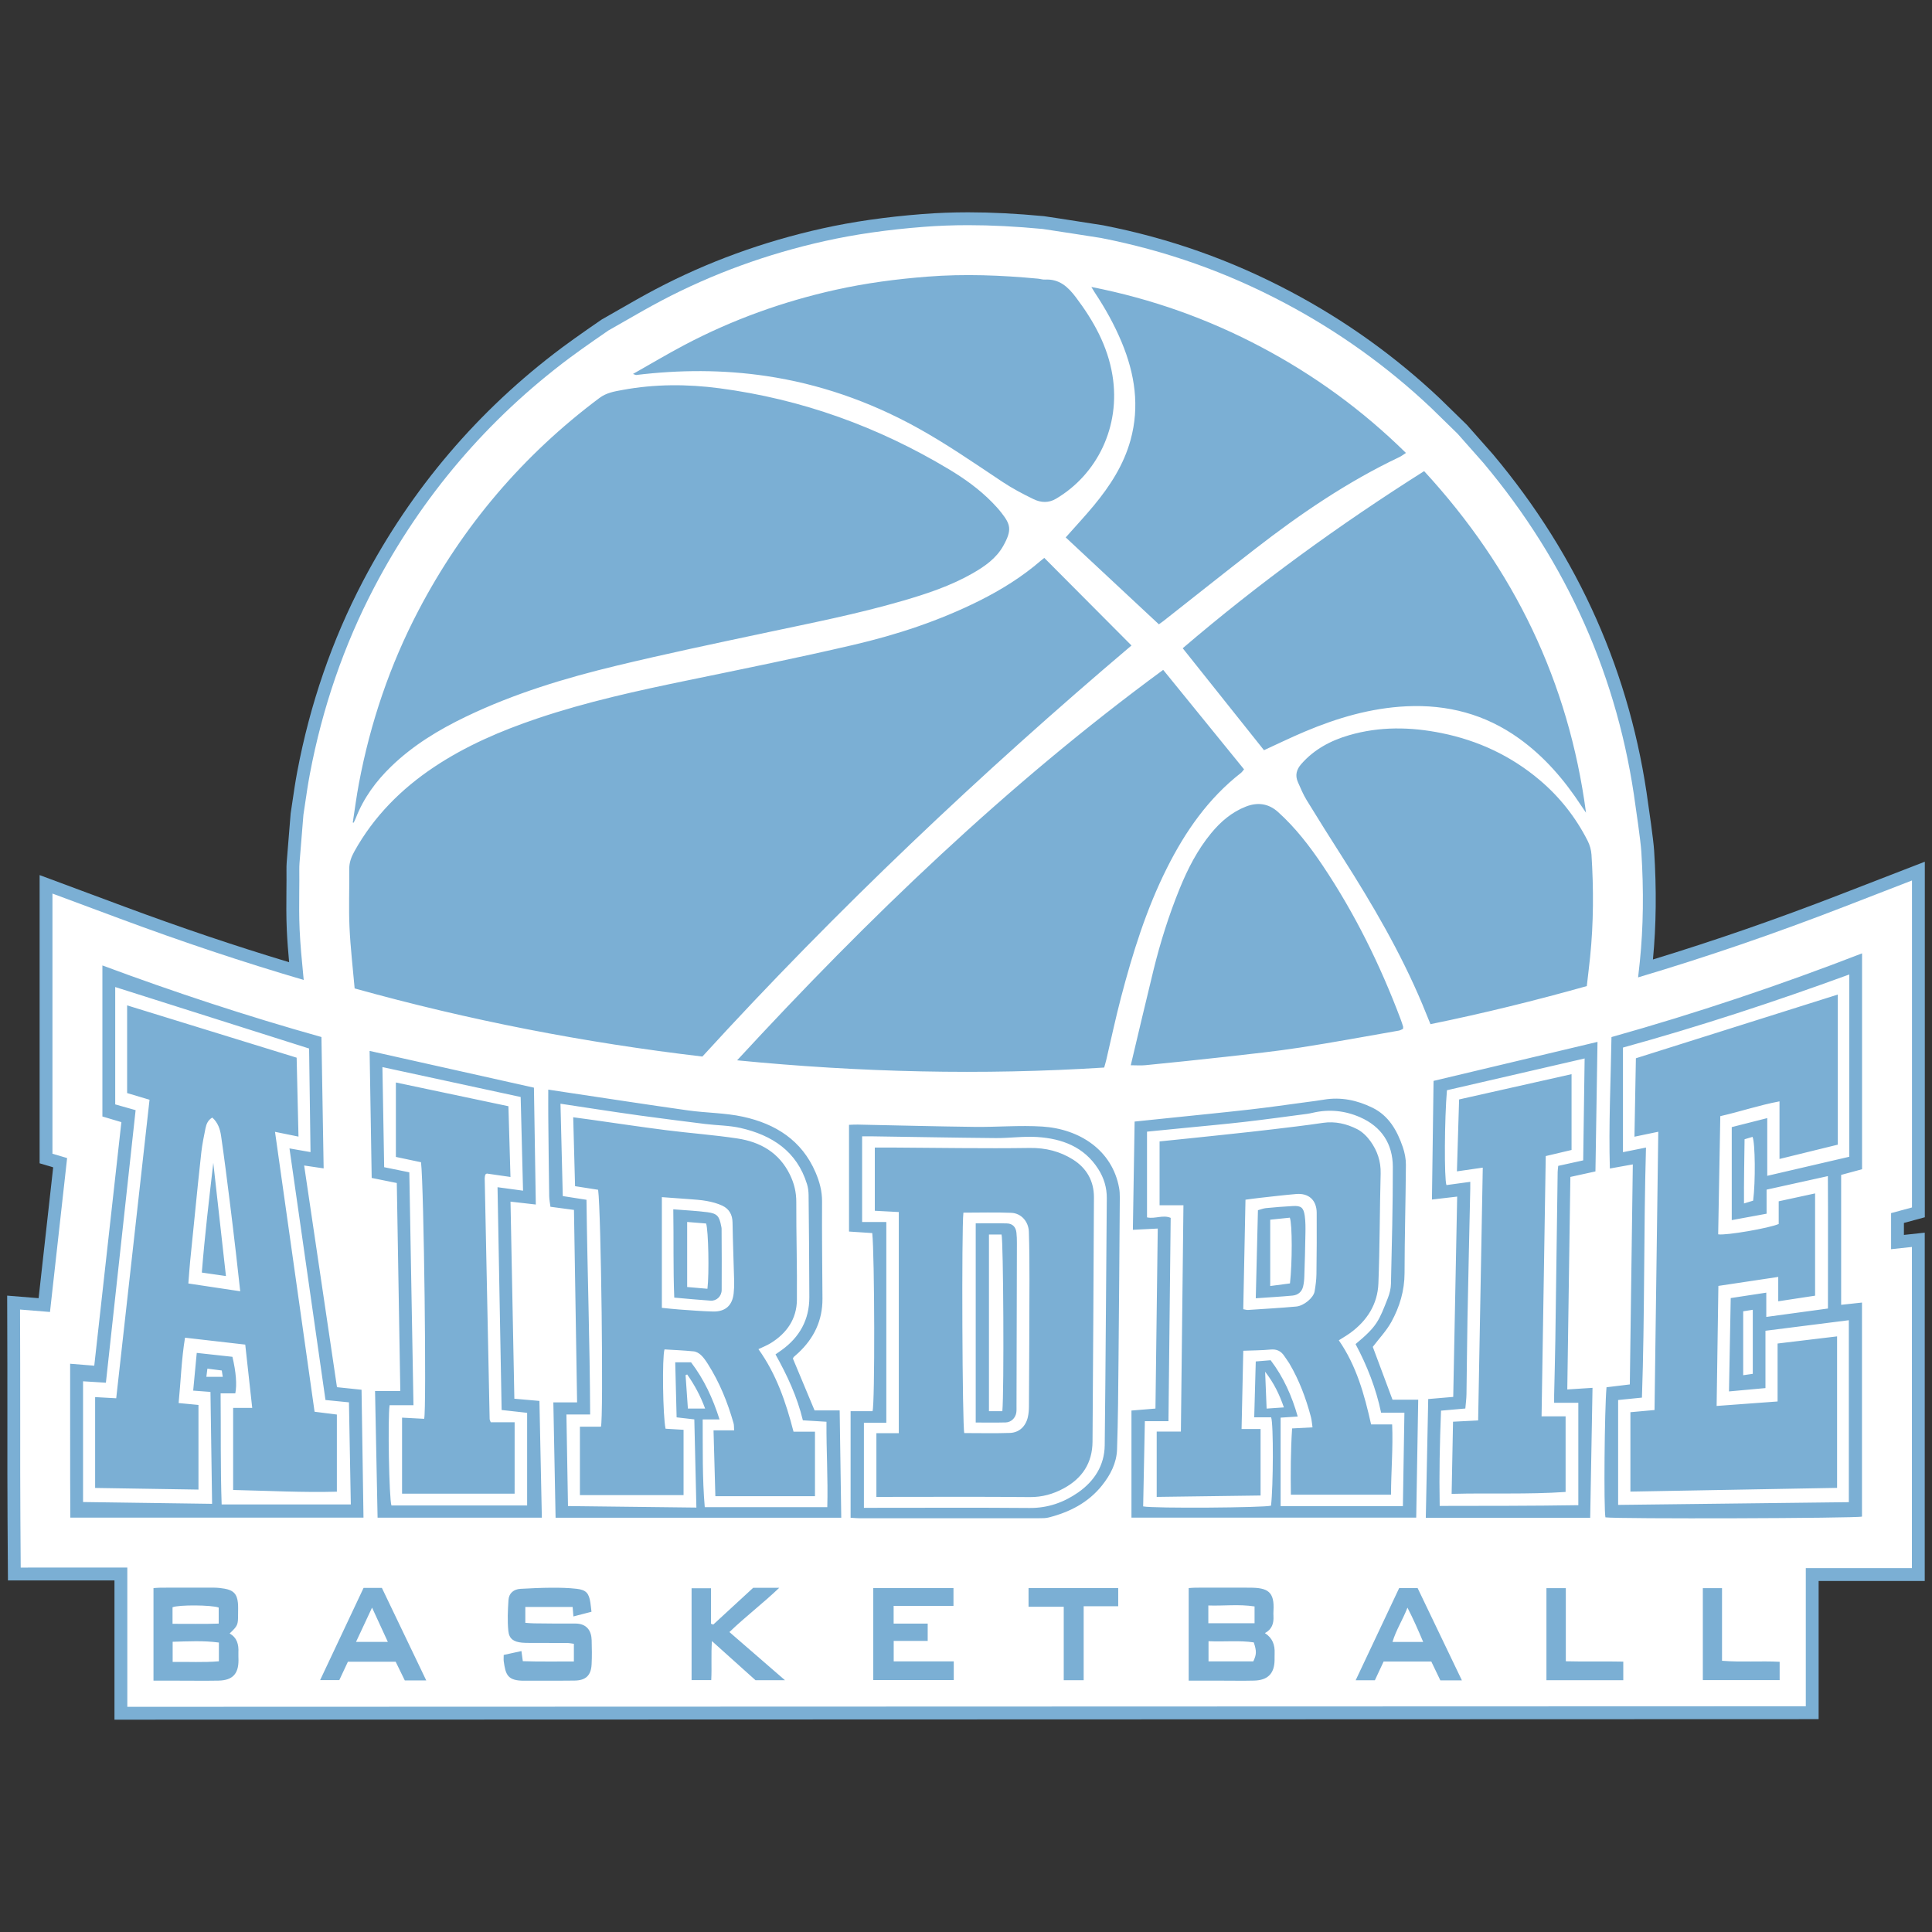 <?xml version="1.0" encoding="utf-8"?>
<!-- Generator: Adobe Illustrator 16.0.0, SVG Export Plug-In . SVG Version: 6.00 Build 0)  -->
<!DOCTYPE svg PUBLIC "-//W3C//DTD SVG 1.1//EN" "http://www.w3.org/Graphics/SVG/1.1/DTD/svg11.dtd">
<svg version="1.1" id="Layer_1" xmlns="http://www.w3.org/2000/svg" xmlns:xlink="http://www.w3.org/1999/xlink" x="0px" y="0px"
	 width="300px" height="300px" viewBox="0 0 300 300" enable-background="new 0 0 300 300" xml:space="preserve">
<rect x="0" y="0" width="300" height="300" fill="#333333" stroke="none"/>
<g>
	<path fill="#7BAFD4" d="M17.778,245.407H1.234l-0.064-9.685c-0.031-4.683-0.027-9.436-0.024-14.031v-0.199
		c0.002-3.234,0.004-6.456-0.004-9.705l-0.029-10.603l4.882,0.397l2.263-20.317l-2.106-0.627v-44.753l13.147,4.89
		c8.753,3.255,17.155,6.091,25.597,8.639c-0.149-1.619-0.284-3.279-0.362-4.985c-0.095-2.113-0.077-4.123-0.059-6.069l0.001-0.082
		c0.01-1.063,0.02-2.125,0.008-3.187c-0.007-0.411,0.007-0.83,0.037-1.239l0.613-7.554l0.012-0.072
		c0.086-0.551,0.167-1.103,0.248-1.654l0.027-0.187c0.214-1.46,0.436-2.972,0.732-4.545c1.98-10.493,5.41-20.442,10.195-29.572
		c7.531-14.373,17.927-26.579,30.898-36.276c2.27-1.697,5.947-4.215,6.103-4.321l0.071-0.048l0.074-0.042
		c0.884-0.499,1.739-0.991,2.58-1.475c1.937-1.113,3.768-2.166,5.737-3.202c8.022-4.224,16.72-7.394,25.85-9.423
		c4.776-1.061,9.873-1.795,15.58-2.241c2.283-0.179,4.676-0.27,7.108-0.27c3.628,0,7.474,0.195,11.756,0.599
		c0.231,0.021,3.313,0.498,9.162,1.413l0.077,0.014c10.31,2.026,19.818,5.393,29.071,10.292
		c8.454,4.476,16.245,10.053,23.154,16.576l4.213,4.114l4.052,4.581c13.323,15.873,21.424,34.148,24.107,54.357
		c0.028,0.187,0.793,5.334,0.912,7.181c0.385,6.038,0.323,11.57-0.185,16.892c9.647-2.949,19.147-6.246,28.946-10.04l13.271-5.14
		v55.21l-3.246,0.881v1.858l3.236-0.348l-0.002,54.089h-16.477v21.45l-264.621,0.083V245.407L17.778,245.407z"/>
	<path fill="#FFFFFF" d="M293.647,188.371v5.604l3.236-0.349l-0.002,49.874h-16.477v21.452l-260.634,0.081v-21.621H3.216
		l-0.052-7.702c-0.032-4.746-0.028-9.56-0.025-14.218c0.003-3.22,0.005-6.451-0.004-9.711l-0.023-8.435l4.65,0.378l2.66-23.897
		l-2.277-0.678v-40.396l10.458,3.889c9.738,3.622,19.128,6.755,28.558,9.525c-0.026-0.272-0.053-0.546-0.079-0.819
		c-0.22-2.265-0.447-4.607-0.557-7.013c-0.093-2.058-0.074-4.041-0.057-5.96c0.011-1.104,0.021-2.208,0.008-3.311
		c-0.005-0.358,0.007-0.714,0.033-1.067l0.605-7.468c0.096-0.618,0.187-1.237,0.278-1.856c0.211-1.441,0.43-2.933,0.72-4.466
		c1.942-10.298,5.307-20.061,10.002-29.017c7.392-14.108,17.595-26.088,30.325-35.605c2.264-1.691,6.036-4.271,6.036-4.271
		c0.888-0.501,1.748-0.997,2.593-1.481c1.923-1.105,3.74-2.148,5.673-3.166c7.865-4.142,16.396-7.251,25.354-9.241
		c4.685-1.041,9.689-1.761,15.302-2.199c2.231-0.175,4.571-0.264,6.953-0.264c3.563,0,7.348,0.192,11.568,0.59
		c0.286,0.026,9.041,1.397,9.041,1.397c10.116,1.988,19.445,5.291,28.523,10.097c8.305,4.396,15.938,9.861,22.719,16.264l4.137,4.04
		l4.003,4.526c13.048,15.544,20.988,33.45,23.624,53.299c0,0,0.784,5.262,0.899,7.047c0.392,6.145,0.314,11.748-0.235,17.14
		c-0.081,0.794-0.17,1.589-0.266,2.404c10.678-3.181,21.197-6.788,31.974-10.962l10.556-4.088v50.774L293.647,188.371z"/>
	<path fill="#7BAFD4" d="M54.23,134.97c-0.013-1.034,0.319-1.91,0.81-2.789c3.013-5.404,7.234-9.656,12.35-13.069
		c4.96-3.311,10.385-5.636,16.006-7.536c7.698-2.604,15.621-4.331,23.568-5.968c8.51-1.752,17.027-3.484,25.488-5.455
		c6.769-1.576,13.368-3.745,19.616-6.866c3.42-1.709,6.646-3.718,9.548-6.223c0.202-0.176,0.419-0.332,0.545-0.431
		c4.504,4.525,8.978,9.018,13.535,13.597c-23.383,19.821-45.794,41.018-66.629,63.83c-18.288-2.148-36.204-5.628-53.998-10.578
		c-0.275-3.171-0.653-6.332-0.798-9.502C54.135,140.982,54.267,137.974,54.23,134.97z M55.252,127.028
		c1.205-3.11,3.125-5.727,5.51-8.03c3.395-3.28,7.371-5.687,11.593-7.717c7.474-3.593,15.368-5.983,23.392-7.916
		c7.626-1.837,15.304-3.45,22.976-5.082c7.189-1.529,14.404-2.938,21.468-4.996c3.746-1.091,7.447-2.319,10.856-4.271
		c1.883-1.078,3.66-2.321,4.746-4.263c1.407-2.521,1.092-3.353-0.305-5.145c-0.438-0.564-0.926-1.096-1.427-1.607
		c-1.989-2.033-4.289-3.68-6.714-5.134c-11.016-6.612-22.867-10.894-35.623-12.576c-5.009-0.661-10.021-0.666-15.005,0.251
		c-1.258,0.23-2.521,0.421-3.635,1.254C81.215,70.67,71.856,81.673,64.983,94.79c-4.443,8.479-7.477,17.454-9.25,26.854
		c-0.38,2.014-0.641,4.052-0.956,6.078c0.046,0.009,0.093,0.02,0.138,0.027C55.027,127.51,55.157,127.276,55.252,127.028z
		 M192.698,120.015c0.164-0.129,0.281-0.32,0.479-0.551c-4.193-5.16-8.358-10.283-12.557-15.449
		c-24.295,17.844-45.747,38.498-66.163,60.63c19.123,1.875,38.03,2.329,56.998,1.123c0.129-0.465,0.237-0.802,0.317-1.144
		c0.756-3.223,1.441-6.466,2.279-9.668c1.817-6.94,3.941-13.778,7.178-20.219C184.079,129.069,187.638,123.96,192.698,120.015z
		 M196.271,116.489c2.225-1.018,4.275-2.019,6.377-2.903c5.027-2.118,10.215-3.642,15.707-3.911
		c6.395-0.313,12.263,1.221,17.504,4.977c3.959,2.836,7.063,6.458,9.708,10.506c0.229,0.352,0.473,0.693,0.71,1.039
		c-2.698-20.313-11.157-37.851-25.137-53.04c-13.198,8.345-25.68,17.402-37.487,27.501
		C187.937,106.031,192.116,111.276,196.271,116.489z M239.076,121.122c-4.447-3.759-9.566-6.145-15.242-7.29
		c-4.802-0.97-9.62-1.053-14.38,0.34c-2.847,0.832-5.38,2.181-7.379,4.451c-0.774,0.88-0.998,1.78-0.534,2.831
		c0.417,0.942,0.813,1.904,1.348,2.779c1.824,2.982,3.688,5.938,5.568,8.886c4.656,7.305,9.021,14.766,12.384,22.772
		c0.428,1.022,0.838,2.055,1.282,3.141c8.187-1.671,16.202-3.646,24.274-5.913c0.185-1.611,0.366-3.076,0.517-4.544
		c0.538-5.277,0.549-10.564,0.212-15.852c-0.048-0.736-0.265-1.513-0.599-2.17C244.678,126.917,242.201,123.763,239.076,121.122z
		 M119.012,58.392c8.191,1.223,15.902,3.91,23.167,7.885c4.689,2.565,9.068,5.612,13.511,8.564c1.523,1.011,3.156,1.87,4.802,2.669
		c1.114,0.542,2.313,0.627,3.48-0.062c6.354-3.745,10.094-11.194,8.764-19.207c-0.753-4.543-2.914-8.408-5.649-12.045
		c-1.26-1.675-2.601-2.906-4.827-2.783c-0.352,0.02-0.708-0.107-1.065-0.141c-5.721-0.538-11.442-0.767-17.19-0.316
		c-4.791,0.375-9.542,0.999-14.226,2.039c-8.174,1.816-16.008,4.629-23.425,8.534c-2.647,1.393-5.219,2.93-8.063,4.537
		c0.391,0.14,0.434,0.172,0.475,0.166C105.52,57.411,112.278,57.388,119.012,58.392z M174.167,53.126
		c2.058,4.934,2.83,9.985,1.377,15.23c-1.062,3.836-3.177,7.099-5.681,10.125c-1.367,1.652-2.834,3.224-4.38,4.969
		c4.862,4.536,9.665,9.016,14.466,13.494c0.324-0.233,0.51-0.356,0.684-0.493c4.753-3.739,9.484-7.507,14.263-11.215
		c7.024-5.45,14.347-10.441,22.411-14.266c0.306-0.146,0.579-0.362,1.008-0.636c-6.754-6.65-14.22-12.072-22.461-16.435
		c-8.27-4.378-16.984-7.492-26.39-9.341c0.271,0.445,0.403,0.675,0.549,0.895C171.627,47.887,173.042,50.428,174.167,53.126z
		 M177.856,165.402c4.188-0.419,8.374-0.839,12.554-1.312c3.821-0.432,7.652-0.838,11.45-1.422
		c5.126-0.792,10.227-1.742,15.337-2.634c0.241-0.041,0.466-0.186,0.662-0.266c0.009-0.184,0.039-0.279,0.015-0.358
		c-0.121-0.385-0.242-0.77-0.384-1.146c-3.155-8.38-7.086-16.37-12.072-23.816c-2.023-3.021-4.236-5.903-6.955-8.353
		c-1.485-1.337-3.174-1.563-5-0.85c-2.186,0.854-3.912,2.334-5.387,4.123c-2.132,2.587-3.644,5.533-4.899,8.618
		c-1.675,4.115-3.006,8.346-4.065,12.657c-1.194,4.868-2.332,9.752-3.527,14.768C176.45,165.412,177.161,165.472,177.856,165.402z
		 M285.893,182.438c0,6.688,0,13.348,0,20.173c1.088-0.118,2.125-0.229,3.236-0.349c0,11.11,0,22.17-0.001,33.233
		c-0.867,0.274-38.108,0.386-39.839,0.118c-0.269-1.355-0.143-16.705,0.17-20.2c1.157-0.141,2.336-0.283,3.619-0.44
		c0.156-11.397,0.309-22.717,0.465-34.167c-1.253,0.226-2.338,0.422-3.565,0.642c-0.197-6.774,0.138-13.507,0.251-20.412
		c13.219-3.712,26.124-8.048,38.91-12.998c0,11.187,0,22.288,0,33.521C288.107,181.838,287.049,182.124,285.893,182.438z
		 M274.418,173.619c0,2.981,0,5.884,0,8.962c4.309-1.002,8.471-1.969,12.737-2.96c0-9.409,0-18.749,0-28.304
		c-11.604,4.241-23.211,8.058-35.142,11.349c0,5.439,0,10.795,0,16.243c1.144-0.229,2.269-0.453,3.575-0.716
		c-0.37,13.012-0.182,25.947-0.629,38.828c-1.3,0.131-2.442,0.245-3.697,0.372c0,5.466,0,10.783,0,16.287
		c11.928-0.141,23.866-0.282,35.824-0.424c0-9.498,0-18.812,0-28.254c-4.338,0.548-8.573,1.084-12.947,1.638
		c0,3.005,0,5.903,0,8.902c-1.938,0.177-3.731,0.341-5.663,0.517c0.091-4.933,0.179-9.669,0.27-14.495
		c1.854-0.282,3.6-0.549,5.522-0.842c0,1.315,0,2.49,0,3.769c3.261-0.444,6.351-0.865,9.574-1.304
		c-0.007-6.97,0.035-13.709-0.01-20.562c-3.258,0.718-6.3,1.392-9.518,2.103c0,1.278,0,2.506,0,3.736
		c-1.924,0.354-3.659,0.674-5.41,0.996c0-4.908,0-9.644,0-14.443C270.771,174.544,272.532,174.098,274.418,173.619z
		 M272.132,176.533c-0.372,0.11-0.749,0.222-1.237,0.369c-0.039,3.347-0.111,6.577-0.088,9.97c0.64-0.197,1.05-0.323,1.42-0.437
		C272.607,183.489,272.547,177.415,272.132,176.533z M270.682,203.617c0,3.347,0,6.592,0,9.925c0.531-0.075,0.962-0.138,1.489-0.214
		c0-3.299,0-6.544,0-9.945C271.634,203.467,271.176,203.538,270.682,203.617z M56.442,235.657c-15.24,0-30.284,0-45.522,0
		c-0.054-7.929-0.008-15.834-0.029-23.897c1.283,0.104,2.452,0.199,3.746,0.304c1.412-12.688,2.811-25.241,4.211-37.819
		c-1.075-0.321-1.966-0.587-2.948-0.879c0-7.795,0-15.582,0-23.454c11.132,4.14,22.408,7.861,34.013,11.116
		c0.115,6.761,0.227,13.51,0.343,20.398c-1.043-0.153-1.937-0.287-3.027-0.448c1.714,11.573,3.399,22.962,5.097,34.422
		c1.349,0.142,2.496,0.261,3.814,0.398C56.238,222.429,56.34,228.993,56.442,235.657z M54.474,233.605
		c-0.097-5.32-0.192-10.578-0.288-15.85c-1.275-0.128-2.385-0.237-3.646-0.363c-1.866-13.043-3.714-25.95-5.59-39.068
		c1.224,0.214,2.193,0.385,3.267,0.573c-0.074-5.516-0.147-10.875-0.22-16.083c-10.139-3.214-20.126-6.382-30.107-9.547
		c0,6.046,0,12.121,0,18.222c1.12,0.318,2.134,0.603,3.168,0.896c-1.546,14.17-3.076,28.207-4.615,42.321
		c-1.25-0.078-2.383-0.147-3.547-0.221c0,6.33,0,12.496,0,18.749c6.694,0.094,13.295,0.185,20.037,0.279
		c-0.087-5.901-0.169-11.609-0.253-17.378c-0.957-0.072-1.776-0.133-2.683-0.202c0.19-2.022,0.365-3.873,0.553-5.856
		c1.986,0.218,3.789,0.415,5.539,0.606c0.558,2.328,0.721,4.355,0.447,5.677c-0.709,0-1.446,0-2.281,0
		c0.057,5.784-0.036,11.447,0.161,17.245C41.188,233.605,47.757,233.605,54.474,233.605z M34.59,213.795
		c-0.052-0.337-0.091-0.59-0.151-0.987c-0.805-0.103-1.486-0.189-2.236-0.285c-0.06,0.475-0.101,0.809-0.159,1.272
		C32.933,213.795,33.731,213.795,34.59,213.795z M219.91,235.657c-14.765,0-29.445,0-44.217,0c0-5.553,0-11.043,0-16.629
		c1.229-0.102,2.375-0.194,3.726-0.307c0.118-9.261,0.236-18.513,0.356-27.952c-1.361,0.068-2.536,0.127-3.863,0.194
		c0.091-5.65,0.181-11.188,0.271-16.807c1.949-0.2,3.809-0.392,5.67-0.586c4.095-0.427,8.193-0.826,12.285-1.292
		c2.888-0.327,5.766-0.747,8.649-1.13c0.928-0.124,1.86-0.238,2.784-0.395c2.665-0.449,5.176,0.09,7.552,1.256
		c2.545,1.251,3.83,3.561,4.705,6.112c0.3,0.872,0.487,1.832,0.481,2.75c-0.038,5.606-0.2,11.21-0.21,16.815
		c-0.006,2.733-0.762,5.236-2.04,7.564c-0.763,1.389-1.896,2.573-2.893,3.889c0.986,2.642,2.015,5.396,3.063,8.203
		c1.262,0,2.583,0,3.992,0C220.12,223.409,220.017,229.485,219.91,235.657z M218.075,219.361c-1.285,0-2.427,0-3.617,0
		c-0.793-3.775-2.174-7.299-3.968-10.651c3.375-2.795,3.624-3.607,5.017-7.153c0.273-0.693,0.464-1.466,0.48-2.208
		c0.137-6.05,0.298-12.102,0.29-18.152c-0.007-3.579-1.751-6.243-5.063-7.704c-2.348-1.035-4.823-1.294-7.354-0.705
		c-0.305,0.069-0.611,0.135-0.921,0.176c-3.236,0.422-6.471,0.872-9.712,1.245c-3.112,0.357-6.232,0.635-9.35,0.944
		c-1.896,0.189-3.794,0.375-5.768,0.569c0,4.533,0,8.903,0,13.312c1.259,0.275,2.462-0.442,3.673,0.075
		c-0.115,10.5-0.229,20.965-0.344,31.573c-1.329,0-2.475,0-3.665,0c-0.09,4.521-0.177,8.894-0.264,13.229
		c1.621,0.339,18.834,0.205,19.853-0.112c0.355-3.001,0.396-12.662,0.021-13.72c-0.798,0-1.631,0-2.628,0
		c0.081-2.934,0.159-5.767,0.238-8.674c0.895-0.073,1.598-0.132,2.312-0.19c2.007,2.646,3.294,5.543,4.204,8.744
		c-0.945,0.061-1.733,0.111-2.655,0.171c0,4.631,0,9.182,0,13.745c6.284,0,12.575,0,18.986,0
		C217.922,228.942,217.998,224.178,218.075,219.361z M199.362,218.54c-0.716-2.061-1.547-3.776-2.913-5.54
		c0.084,2.08,0.154,3.839,0.23,5.725C197.601,218.662,198.383,218.607,199.362,218.54z M130.383,219.004
		c0.084,5.629,0.164,11.108,0.247,16.667c-14.832,0-29.514,0-44.359,0c-0.116-5.979-0.229-11.882-0.347-17.913
		c1.225,0,2.364,0,3.688,0c-0.163-10.011-0.324-19.895-0.486-29.883c-1.246-0.167-2.383-0.319-3.653-0.489
		c-0.065-0.534-0.183-1.095-0.193-1.656c-0.061-4.082-0.104-8.161-0.143-12.243c-0.015-1.38-0.002-2.761-0.002-4.293
		c0.956,0.145,1.91,0.291,2.865,0.435c6.283,0.937,12.561,1.91,18.851,2.795c2.835,0.398,5.751,0.373,8.533,0.982
		c5.029,1.102,9.117,3.649,11.254,8.64c0.623,1.454,1.022,2.915,1.011,4.532c-0.032,5.022,0.032,10.047,0.063,15.07
		c0.02,3.378-1.311,6.155-3.756,8.436c-0.228,0.214-0.474,0.409-0.702,0.625c-0.06,0.057-0.081,0.153-0.129,0.256
		c1.093,2.618,2.194,5.251,3.36,8.04C127.674,219.004,128.954,219.004,130.383,219.004z M128.334,220.77
		c-1.315-0.081-2.499-0.153-3.665-0.226c-0.886-3.674-2.418-6.943-4.249-10.236c0.357-0.248,0.652-0.449,0.938-0.655
		c2.806-2.017,4.317-4.733,4.316-8.205c-0.005-5.292-0.061-10.586-0.116-15.877c-0.005-0.572-0.08-1.166-0.249-1.711
		c-1.576-5.098-5.422-7.588-10.318-8.709c-1.776-0.404-3.645-0.394-5.466-0.618c-3.373-0.417-6.743-0.851-10.112-1.308
		c-2.348-0.317-4.69-0.681-7.034-1.03c-1.714-0.254-3.427-0.52-5.348-0.811c0.12,4.848,0.239,9.566,0.357,14.341
		c1.267,0.198,2.44,0.381,3.682,0.576c0.134,11.138,0.522,22.184,0.568,33.339c-1.326,0-2.467,0-3.685,0
		c0.084,4.786,0.162,9.466,0.244,14.221c6.701,0.078,13.222,0.155,19.938,0.233c-0.11-4.7-0.216-9.2-0.321-13.692
		c-0.978-0.112-1.806-0.209-2.749-0.317c-0.073-2.907-0.145-5.707-0.216-8.546c0.918,0,1.661,0,2.459,0
		c2.014,2.647,3.369,5.563,4.422,8.872c-0.973,0-1.755,0-2.617,0c0.028,4.611-0.071,9.076,0.322,13.622c6.341,0,12.595,0,19.026,0
		C128.584,229.605,128.302,225.242,128.334,220.77z M109.489,218.718c-0.731-1.995-1.664-3.696-2.786-5.292
		c-0.084,0.034-0.167,0.067-0.249,0.102c0.119,1.704,0.237,3.41,0.361,5.191C107.694,218.718,108.476,218.718,109.489,218.718z
		 M243.846,182.753c-0.159,11.005-0.318,21.93-0.478,33.001c1.333-0.084,2.51-0.16,3.917-0.251
		c-0.122,6.855-0.241,13.474-0.36,20.177c-8.565,0-16.969,0-25.527,0c0.126-6.159,0.249-12.239,0.375-18.438
		c1.266-0.107,2.53-0.216,3.884-0.331c0.205-10.378,0.406-20.628,0.612-31.104c-1.37,0.158-2.587,0.3-3.918,0.457
		c0.085-6.201,0.168-12.35,0.251-18.424c8.545-2.033,16.924-4.027,25.458-6.058c-0.106,6.698-0.214,13.402-0.32,20.117
		C246.393,182.194,245.186,182.459,243.846,182.753z M241.327,216.556c0.06-2.778,0.142-5.558,0.183-8.338
		c0.128-8.743,0.24-17.488,0.363-26.232c0.005-0.3,0.054-0.601,0.086-0.949c1.303-0.287,2.553-0.562,3.88-0.854
		c0.075-5.313,0.148-10.526,0.222-15.825c-7.281,1.679-14.35,3.312-21.379,4.935c-0.384,4.42-0.435,13.768-0.078,14.727
		c1.201-0.164,2.414-0.33,3.7-0.506c0,0.472,0.004,0.78-0.002,1.09c-0.146,6.769-0.305,13.538-0.434,20.309
		c-0.074,3.855-0.09,7.714-0.153,11.57c-0.013,0.741-0.115,1.483-0.178,2.231c-1.302,0.114-2.456,0.216-3.775,0.332
		c-0.196,4.993-0.302,9.851-0.207,14.793c7.228-0.013,14.291,0.003,21.527-0.114c0-5.404,0-10.624,0-15.901c-1.218,0-2.44,0-3.757,0
		C241.325,217.348,241.317,216.952,241.327,216.556z M58.237,215.989c1.359,0,2.55,0,3.923,0
		c-0.182-10.778-0.363-21.514-0.545-32.292c-1.377-0.276-2.588-0.521-3.899-0.786c-0.109-6.607-0.215-13.138-0.323-19.728
		c8.527,1.909,16.919,3.786,25.516,5.71c0.094,5.908,0.192,11.933,0.292,18.145c-1.294-0.147-2.509-0.287-3.93-0.448
		c0.199,10.243,0.396,20.349,0.598,30.604c1.285,0.112,2.519,0.22,3.893,0.34c0.125,6.067,0.25,12.056,0.376,18.134
		c-8.575,0-16.983,0-25.507,0C58.498,229.066,58.367,222.503,58.237,215.989z M60.781,233.766c7.042,0,14.109,0,21.072,0
		c0-4.83,0-9.604,0-14.384c-1.424-0.157-2.649-0.294-3.961-0.439c-0.212-11.599-0.424-23.062-0.636-34.593
		c1.306,0.178,2.523,0.343,3.961,0.537c-0.126-4.936-0.246-9.708-0.368-14.546c-7.143-1.546-14.229-3.079-21.467-4.645
		c0.092,5.259,0.182,10.387,0.271,15.546c1.375,0.279,2.63,0.535,3.905,0.795c0.216,12.066,0.43,24.061,0.645,36.166
		c-1.356,0-2.544,0-3.709,0C60.196,220.382,60.416,232.653,60.781,233.766z M173.773,184.455c0.088,0.48,0.113,0.979,0.109,1.467
		c-0.06,8.387-0.119,16.773-0.2,25.158c-0.046,4.664-0.069,9.33-0.228,13.989c-0.07,2.106-1.03,3.963-2.344,5.603
		c-2.136,2.667-5.016,4.128-8.254,4.959c-0.47,0.122-0.979,0.117-1.47,0.118c-9.329,0.007-18.659,0.007-27.987,0.003
		c-0.396-0.001-0.79-0.046-1.318-0.078c0-5.583,0-11.003,0-16.549c1.16,0,2.305,0,3.406,0c0.383-1.136,0.326-24.179-0.044-27.653
		c-1.145-0.076-2.326-0.153-3.608-0.238c0-5.489,0-10.945,0-16.57c0.413-0.013,0.885-0.047,1.355-0.038
		c6.052,0.121,12.104,0.285,18.155,0.357c3.498,0.042,7.009-0.273,10.491-0.053C167.621,175.297,172.708,178.584,173.773,184.455z
		 M171.863,186.085c0.015-1.681-0.448-3.187-1.331-4.566c-2.205-3.448-5.629-4.717-9.475-4.964
		c-2.139-0.138-4.301,0.184-6.451,0.164c-6.409-0.056-12.819-0.179-19.228-0.271c-0.523-0.009-1.041-0.002-1.509-0.002
		c0,4.51,0,8.824,0,13.307c1.356,0,2.537,0,3.758,0c0,10.456,0,20.746,0,31.17c-1.248,0-2.393,0-3.479,0c0,4.433,0,8.729,0,13.21
		c0.626,0,1.068,0,1.512,0c8.072,0,16.146-0.043,24.218,0.025c2.819,0.024,5.3-0.852,7.535-2.409
		c2.511-1.752,4.089-4.206,4.126-7.323C171.692,211.645,171.745,198.865,171.863,186.085z M197.924,256.729
		c-0.015,0.357-0.002,0.716-0.009,1.074c-0.034,2.06-1.052,3.104-3.166,3.159c-1.703,0.042-3.404,0.008-5.106,0.008
		c-1.647,0-3.295,0-5.063,0c0-4.902,0-9.595,0-14.373c0.38-0.024,0.724-0.063,1.067-0.064c2.822-0.005,5.644-0.016,8.465,0
		c2.719,0.015,3.821,0.593,3.631,3.616c-0.016,0.269-0.015,0.539-0.001,0.807c0.063,1.103-0.218,2.04-1.327,2.632
		C197.616,254.355,197.977,255.447,197.924,256.729z M187.629,252.058c2.442,0,4.745,0,7.179,0c0-0.908,0-1.716,0-2.612
		c-2.473-0.377-4.804-0.064-7.179-0.148C187.629,250.308,187.629,251.146,187.629,252.058z M194.687,255.031
		c-2.22-0.336-4.533-0.073-7.029-0.185c0,1.133,0,2.097,0,3.129c2.391,0,4.695,0,6.956,0
		C195.119,256.904,195.139,256.397,194.687,255.031z M37.032,257.804c0.003,2.128-0.939,3.121-3.1,3.161
		c-2.104,0.039-4.208,0.006-6.312,0.006c-1.24,0-2.48,0-3.786,0c0-4.866,0-9.585,0-14.375c0.417-0.023,0.764-0.062,1.111-0.062
		c2.775-0.007,5.549-0.016,8.323-0.003c0.532,0.002,1.071,0.064,1.597,0.155c1.378,0.242,1.947,0.841,2.078,2.202
		c0.056,0.578,0.027,1.165,0.026,1.744c-0.003,1.712-0.038,1.788-1.312,3.016c1.166,0.651,1.424,1.729,1.362,2.948
		C37.002,256.998,37.032,257.401,37.032,257.804z M26.791,252.146c2.451-0.014,4.758,0.054,7.169-0.034c0-0.956,0-1.732,0-2.489
		c-1.081-0.414-6.198-0.448-7.169-0.049C26.791,250.354,26.791,251.152,26.791,252.146z M33.991,255.054
		c-2.433-0.322-4.772-0.185-7.18-0.12c0,1.057,0,1.981,0,3.129c2.457-0.034,4.797,0.106,7.18-0.1
		C33.991,256.908,33.991,256.037,33.991,255.054z M89.277,252.104c-2.106,0.021-4.214-0.011-6.319-0.031
		c-0.475-0.004-0.945-0.053-1.387-0.081c0-0.942,0-1.713,0-2.466c2.529,0,4.93,0,7.347,0c0.044,0.538,0.08,0.979,0.12,1.474
		c0.946-0.244,1.836-0.475,2.807-0.726c-0.065-0.555-0.107-0.992-0.173-1.427c-0.219-1.451-0.657-1.969-2.118-2.139
		c-1.284-0.148-2.589-0.174-3.886-0.168c-1.608,0.009-3.22,0.083-4.827,0.171c-1.08,0.061-1.814,0.674-1.886,1.741
		c-0.104,1.597-0.179,3.215-0.021,4.797c0.124,1.245,0.838,1.699,2.128,1.822c0.399,0.039,0.806,0.037,1.207,0.038
		c1.928,0.005,3.855-0.002,5.784,0.012c0.341,0.002,0.682,0.078,1.059,0.124c0,0.927,0,1.753,0,2.746
		c-2.7-0.012-5.312,0.045-7.929-0.047c-0.083-0.594-0.143-1.023-0.217-1.571c-0.934,0.205-1.795,0.395-2.751,0.604
		c0,0.455-0.032,0.724,0.005,0.986c0.29,2.075,0.577,3.036,3.197,3.015c2.599-0.021,5.199,0.014,7.799-0.02
		c1.743-0.021,2.559-0.792,2.648-2.518c0.066-1.251,0.042-2.51,0.008-3.764C91.835,253.303,91.186,252.085,89.277,252.104z
		 M138.774,254.796c1.83,0,3.55,0,5.279,0c0-0.955,0-1.743,0-2.688c-1.793,0-3.516,0-5.289,0c0-0.975,0-1.791,0-2.748
		c3.174,0,6.243,0,9.291,0c0-1.015,0-1.887,0-2.76c-4.194,0-8.298,0-12.454,0c0,4.771,0,9.465,0,14.282c4.235,0,8.374,0,12.498,0
		c0-0.985,0-1.865,0-2.906c-3.149,0-6.221,0-9.325,0C138.774,256.857,138.774,255.908,138.774,254.796z M121.005,246.551
		c-1.523,0-2.775,0-4.047,0c-2.071,1.909-4.139,3.812-6.204,5.714c-0.117-0.043-0.232-0.088-0.349-0.131c0-1.856,0-3.715,0-5.507
		c-1.12,0-2.082,0-3.016,0c0,4.833,0,9.563,0,14.263c1.061,0,2.026,0,3.052,0c0.107-1.999-0.042-3.931,0.106-6.068
		c2.412,2.167,4.606,4.14,6.768,6.079c1.484,0,2.92,0,4.575,0c-2.966-2.569-5.76-4.991-8.626-7.477
		C115.771,251.018,118.45,248.991,121.005,246.551z M220.127,246.594c2.247,4.688,4.541,9.469,6.877,14.337c-1.175,0-2.23,0-3.345,0
		c-0.475-0.989-0.953-1.983-1.408-2.932c-2.515,0-4.925,0-7.402,0c-0.461,0.988-0.91,1.95-1.361,2.916c-1.045,0-1.925,0-2.983,0
		c2.284-4.841,4.51-9.559,6.757-14.321C218.172,246.594,219.058,246.594,220.127,246.594z M220.992,254.96
		c-0.794-1.872-1.502-3.501-2.442-5.323c-0.775,1.968-1.778,3.49-2.324,5.323C217.846,254.96,219.304,254.96,220.992,254.96z
		 M59.3,246.57c2.259,4.714,4.546,9.483,6.885,14.363c-1.207,0-2.226,0-3.33,0c-0.459-0.941-0.927-1.897-1.418-2.904
		c-2.428,0-4.834,0-7.413,0c-0.441,0.945-0.873,1.867-1.34,2.862c-0.96,0-1.925,0-2.978,0c2.251-4.775,4.493-9.535,6.749-14.321
		C57.375,246.57,58.265,246.57,59.3,246.57z M60.225,254.955c-0.829-1.799-1.566-3.398-2.453-5.326
		c-0.899,1.924-1.658,3.55-2.489,5.326C56.983,254.955,58.483,254.955,60.225,254.955z M159.712,249.499c1.824,0,3.553,0,5.464,0
		c0,3.892,0,7.662,0,11.407c1.112,0,2.035,0,3.095,0c0-3.814,0-7.552,0-11.487c1.889,0,3.646,0,5.366,0c0-1.075,0-1.947,0-2.827
		c-4.681,0-9.271,0-13.925,0C159.712,247.563,159.712,248.469,159.712,249.499z M243.139,257.96c0-3.908,0-7.613,0-11.354
		c-1.078,0-2.035,0-3.009,0c0,4.812,0,9.54,0,14.296c4.002,0,7.927,0,11.933,0c0-0.952,0-1.827,0-2.886
		C249.027,257.95,246.136,258.04,243.139,257.96z M267.394,257.884c0-3.827,0-7.527,0-11.28c-1.046,0-1.961,0-2.979,0
		c0,4.804,0,9.527,0,14.286c4.003,0,7.96,0,11.928,0c0-0.977,0-1.861,0-2.849C273.379,257.887,270.437,258.129,267.394,257.884z
		 M276.32,179.965c3.124-0.767,6.1-1.498,9.053-2.223c0-7.909,0-15.659,0-23.307c-10.438,3.293-20.864,6.581-31.353,9.891
		c-0.073,3.988-0.147,8.032-0.224,12.182c1.313-0.273,2.421-0.504,3.701-0.77c-0.194,14.513-0.389,28.836-0.583,43.21
		c-1.323,0.119-2.502,0.227-3.746,0.339c0,4.208,0,8.26,0,12.328c10.736-0.193,21.384-0.387,32.094-0.578c0-7.893,0-15.669,0-23.524
		c-3.098,0.372-6.1,0.731-9.239,1.108c0,3.029,0,5.967,0,8.998c-3.164,0.233-6.185,0.456-9.466,0.697
		c0.094-6.386,0.183-12.504,0.272-18.64c3.153-0.474,6.132-0.92,9.296-1.395c0,1.357,0,2.534,0,3.783
		c2.011-0.307,3.855-0.587,5.723-0.871c0-5.332,0-10.543,0-15.881c-1.94,0.42-3.756,0.813-5.651,1.224c0,1.262,0,2.418,0,3.522
		c-1.389,0.632-8.193,1.816-9.4,1.606c0.109-6.094,0.221-12.215,0.331-18.348c3.116-0.71,6.016-1.699,9.192-2.297
		C276.32,174.115,276.32,177.003,276.32,179.965z M48.847,219.214c1.142,0.145,2.198,0.277,3.461,0.436c0,3.925,0,7.884,0,11.979
		c-5.228,0.146-10.578-0.144-16.106-0.267c0-4.275,0-8.467,0-12.747c0.843,0,1.803,0,2.962,0c-0.356-3.237-0.711-6.451-1.083-9.826
		c-3.092-0.354-6.14-0.705-9.352-1.072c-0.555,3.372-0.655,6.734-0.992,10.148c1.115,0.105,2.034,0.194,3.081,0.295
		c0,4.394,0,8.688,0,13.143c-5.272-0.084-10.618-0.168-16.047-0.254c0-4.737,0-9.377,0-14.107c1.089,0.062,2.134,0.118,3.274,0.182
		c1.73-15.508,3.448-30.876,5.174-46.354c-1.165-0.349-2.262-0.675-3.48-1.038c0-4.566,0-9.074,0-13.617
		c8.732,2.694,17.469,5.388,26.323,8.121c0.093,3.973,0.188,8.032,0.287,12.256c-1.249-0.255-2.331-0.475-3.646-0.74
		C44.765,190.331,46.801,204.741,48.847,219.214z M37.301,200.508c-0.239-2.131-0.442-4.027-0.662-5.921
		c-0.313-2.662-0.622-5.323-0.958-7.983c-0.431-3.411-0.854-6.825-1.352-10.227c-0.153-1.035-0.485-2.064-1.365-2.843
		c-0.678,0.396-0.924,1.017-1.057,1.672c-0.244,1.221-0.5,2.446-0.642,3.683c-0.369,3.241-0.68,6.489-1.011,9.735
		c-0.245,2.401-0.495,4.803-0.727,7.206c-0.109,1.137-0.186,2.275-0.28,3.468C31.939,199.7,34.489,200.084,37.301,200.508z
		 M212.904,221.184c1.022,0,2.077,0,3.268,0c0.154,3.668-0.164,7.225-0.177,10.915c-5.182,0-10.275,0-15.549,0
		c-0.045-3.358-0.037-6.777,0.191-10.293c1.058-0.056,2.025-0.106,3.17-0.168c-0.093-0.618-0.122-1.142-0.254-1.637
		c-0.772-2.905-1.818-5.704-3.355-8.303c-0.229-0.384-0.511-0.734-0.755-1.11c-0.51-0.784-1.177-1.125-2.152-1.032
		c-1.367,0.131-2.743,0.13-4.235,0.189c-0.09,4.122-0.175,8.055-0.265,12.148c1.037,0,1.949,0,2.952,0c0,3.49,0,6.828,0,10.328
		c-5.403,0.072-10.755,0.144-16.132,0.217c0-3.398,0-6.692,0-10.141c1.277,0,2.422,0,3.757,0
		c0.134-11.787,0.265-23.419,0.396-35.144c-1.316,0-2.494,0-3.706,0c0-3.287,0-6.539,0-9.916c1.537-0.157,2.992-0.302,4.448-0.454
		c3.249-0.341,6.499-0.677,9.745-1.036c2.356-0.26,4.71-0.545,7.065-0.834c1.375-0.168,2.75-0.354,4.12-0.557
		c1.887-0.275,3.67,0.145,5.314,0.983c0.798,0.406,1.518,1.125,2.049,1.862c1.063,1.473,1.635,3.128,1.587,5.016
		c-0.148,5.693-0.127,11.392-0.35,17.082c-0.126,3.219-1.755,5.769-4.355,7.67c-0.57,0.415-1.188,0.768-1.79,1.152
		C210.63,212.075,211.862,216.535,212.904,221.184z M204.455,188.312c-0.013-1.961-1.242-3.073-3.187-2.905
		c-1.873,0.161-3.74,0.385-5.608,0.591c-0.74,0.081-1.476,0.188-2.262,0.29c-0.115,5.701-0.229,11.295-0.345,17.006
		c0.373,0.064,0.546,0.128,0.712,0.117c2.502-0.166,5.006-0.309,7.503-0.532c1.21-0.107,2.697-1.369,2.865-2.354
		c0.15-0.878,0.271-1.774,0.284-2.664C204.46,194.678,204.477,191.495,204.455,188.312z M126.548,222.309
		c0.001,3.412,0.001,6.67,0.001,10.02c-5.195,0-10.293,0-15.468,0c-0.095-3.444-0.189-6.787-0.284-10.224c1.073,0,2.08,0,3.197,0
		c-0.031-0.437,0.001-0.793-0.09-1.113c-0.919-3.241-2.173-6.342-3.987-9.194c-0.312-0.489-0.646-0.984-1.062-1.379
		c-0.3-0.286-0.74-0.54-1.142-0.579c-1.513-0.153-3.035-0.212-4.53-0.305c-0.383,1.301-0.255,10.369,0.165,12.316
		c0.854,0.052,1.739,0.104,2.795,0.169c0,3.357,0,6.695,0,10.138c-5.22,0-10.574,0-16.094,0c0-3.538,0-7.018,0-10.624
		c1.019,0,2.161,0,3.265,0c0.418-1.375,0.021-33.478-0.437-36.785c-1.122-0.175-2.299-0.359-3.582-0.56
		c-0.095-3.507-0.189-7.024-0.287-10.7c1.037,0.14,1.952,0.259,2.863,0.389c3.855,0.54,7.703,1.124,11.563,1.614
		c3.687,0.47,7.399,0.733,11.069,1.289c3.566,0.541,6.483,2.198,8.15,5.613c0.661,1.353,1,2.721,0.994,4.251
		c-0.017,5.067,0.144,10.136,0.095,15.202c-0.029,2.951-1.564,5.162-4.045,6.702c-0.595,0.37-1.261,0.625-1.927,0.948
		c2.762,3.853,4.252,8.182,5.447,12.812C124.277,222.309,125.379,222.309,126.548,222.309z M114,198.951
		c-0.077-3.045-0.204-6.089-0.252-9.134c-0.019-1.218-0.536-2.099-1.575-2.596c-0.749-0.358-1.588-0.572-2.408-0.728
		c-0.92-0.173-1.864-0.22-2.801-0.296c-1.41-0.114-2.821-0.206-4.19-0.307c0,5.828,0,11.494,0,17.193
		c1.016,0.098,1.857,0.195,2.7,0.255c1.743,0.12,3.483,0.273,5.228,0.313c1.938,0.046,3.021-0.941,3.222-2.824
		C113.988,200.207,114.016,199.575,114,198.951z M244.03,178.567c0-3.934,0-7.777,0-11.771c-5.812,1.306-11.622,2.612-17.461,3.925
		c-0.112,3.718-0.223,7.374-0.339,11.167c1.394-0.201,2.612-0.377,4.014-0.578c-0.241,13.12-0.479,26.137-0.719,39.253
		c-1.366,0.069-2.556,0.131-3.899,0.199c-0.073,3.741-0.144,7.393-0.217,11.205c5.997-0.162,11.799,0.108,17.697-0.3
		c0-4.001,0-7.871,0-11.741c-1.252,0-2.4,0-3.732,0c0.216-13.452,0.432-26.882,0.649-40.413
		C241.369,179.196,242.651,178.893,244.03,178.567z M79.912,220.847c-1.353,0-2.548,0-3.711,0c-0.09-0.257-0.169-0.377-0.17-0.5
		c-0.262-12.463-0.516-24.926-0.767-37.389c-0.003-0.175,0.048-0.351,0.082-0.525c0.007-0.039,0.046-0.077,0.078-0.106
		c0.032-0.028,0.074-0.045,0.164-0.098c1.131,0.164,2.31,0.332,3.678,0.529c-0.11-3.766-0.215-7.373-0.319-10.985
		c-5.907-1.247-11.708-2.47-17.474-3.686c0,3.881,0,7.674,0,11.559c1.41,0.298,2.69,0.569,3.904,0.825
		c0.45,3.85,0.875,38.62,0.485,39.842c-1.126-0.06-2.27-0.12-3.43-0.182c0,3.976,0,7.806-0.001,11.803c5.919,0,11.719,0,17.479,0
		C79.912,228.28,79.912,224.633,79.912,220.847z M169.866,185.909c-0.046,12.65-0.141,25.299-0.22,37.948
		c-0.021,3.323-1.61,5.706-4.472,7.254c-1.625,0.881-3.34,1.373-5.26,1.354c-7.402-0.073-14.805-0.029-22.207-0.028
		c-0.486,0.001-0.974,0.001-1.622,0.001c0-3.355,0-6.53,0-9.893c1.154,0,2.289,0,3.481,0c0-11.521,0-22.853,0-34.34
		c-1.262-0.067-2.444-0.13-3.727-0.198c0-3.269,0-6.475,0-9.816c0.929,0,1.855-0.004,2.783,0c7.086,0.037,14.174,0.168,21.257,0.064
		c2.496-0.035,4.713,0.522,6.751,1.81C168.735,181.392,169.875,183.408,169.866,185.909z M159.854,198.81
		c0.005-2.508-0.012-5.016-0.09-7.521c-0.049-1.606-1.185-2.897-2.73-2.962c-2.453-0.101-4.912-0.026-7.438-0.026
		c-0.294,2.598-0.17,33.181,0.137,34.225c2.347,0,4.719,0.058,7.088-0.021c1.447-0.048,2.46-1.028,2.786-2.471
		c0.115-0.518,0.164-1.061,0.167-1.593C159.811,211.896,159.843,205.353,159.854,198.81z M31.339,197.604
		c1.331,0.192,2.465,0.355,3.745,0.54c-0.669-5.987-1.317-11.78-1.964-17.573C32.467,186.233,31.791,191.882,31.339,197.604z
		 M202.603,188.809c0.122,0.879,0.119,1.78,0.104,2.671c-0.034,2.237-0.097,4.474-0.172,6.71c-0.016,0.532-0.066,1.073-0.192,1.59
		c-0.202,0.825-0.805,1.315-1.624,1.396c-1.819,0.172-3.647,0.271-5.723,0.42c0.116-4.673,0.224-9.132,0.336-13.676
		c0.429-0.114,0.842-0.287,1.268-0.328c1.38-0.135,2.761-0.244,4.145-0.319C202.032,187.204,202.42,187.5,202.603,188.809z
		 M200.283,189.081c-0.935,0.097-1.899,0.194-3.044,0.312c0,3.519,0,6.852,0,10.299c1.107-0.146,2.105-0.277,3.069-0.404
		C200.669,196.043,200.673,190.063,200.283,189.081z M112.047,190.77c0.013,3.177,0.043,6.354,0.014,9.532
		c-0.009,0.993-0.795,1.726-1.721,1.664c-1.824-0.12-3.644-0.302-5.643-0.474c-0.181-4.54-0.073-9.03-0.15-13.711
		c1.933,0.157,3.631,0.231,5.312,0.452c1.506,0.199,1.835,0.613,2.122,2.141C112.006,190.505,112.047,190.638,112.047,190.77z
		 M109.645,189.985c-0.954-0.077-1.95-0.158-2.943-0.239c0,3.426,0,6.686,0,10.1c1.175,0.103,2.166,0.188,3.147,0.273
		C110.137,197.813,110.006,191.063,109.645,189.985z M157.904,193.022c-0.017,8.427-0.037,16.855-0.061,25.284
		c-0.001,0.357,0.021,0.722-0.037,1.072c-0.141,0.827-0.81,1.475-1.645,1.498c-1.518,0.04-3.037,0.013-4.652,0.013
		c0-10.313,0-20.545,0-30.929c1.648,0,3.252-0.034,4.855,0.012c0.872,0.026,1.376,0.565,1.468,1.438
		C157.891,191.943,157.905,192.485,157.904,193.022z M155.52,191.695c-0.652,0-1.292,0-1.955,0c0,9.197,0,18.273,0,27.437
		c0.712,0,1.36,0,2.079,0C155.931,215.953,155.804,192.632,155.52,191.695z"/>
</g>
</svg>
